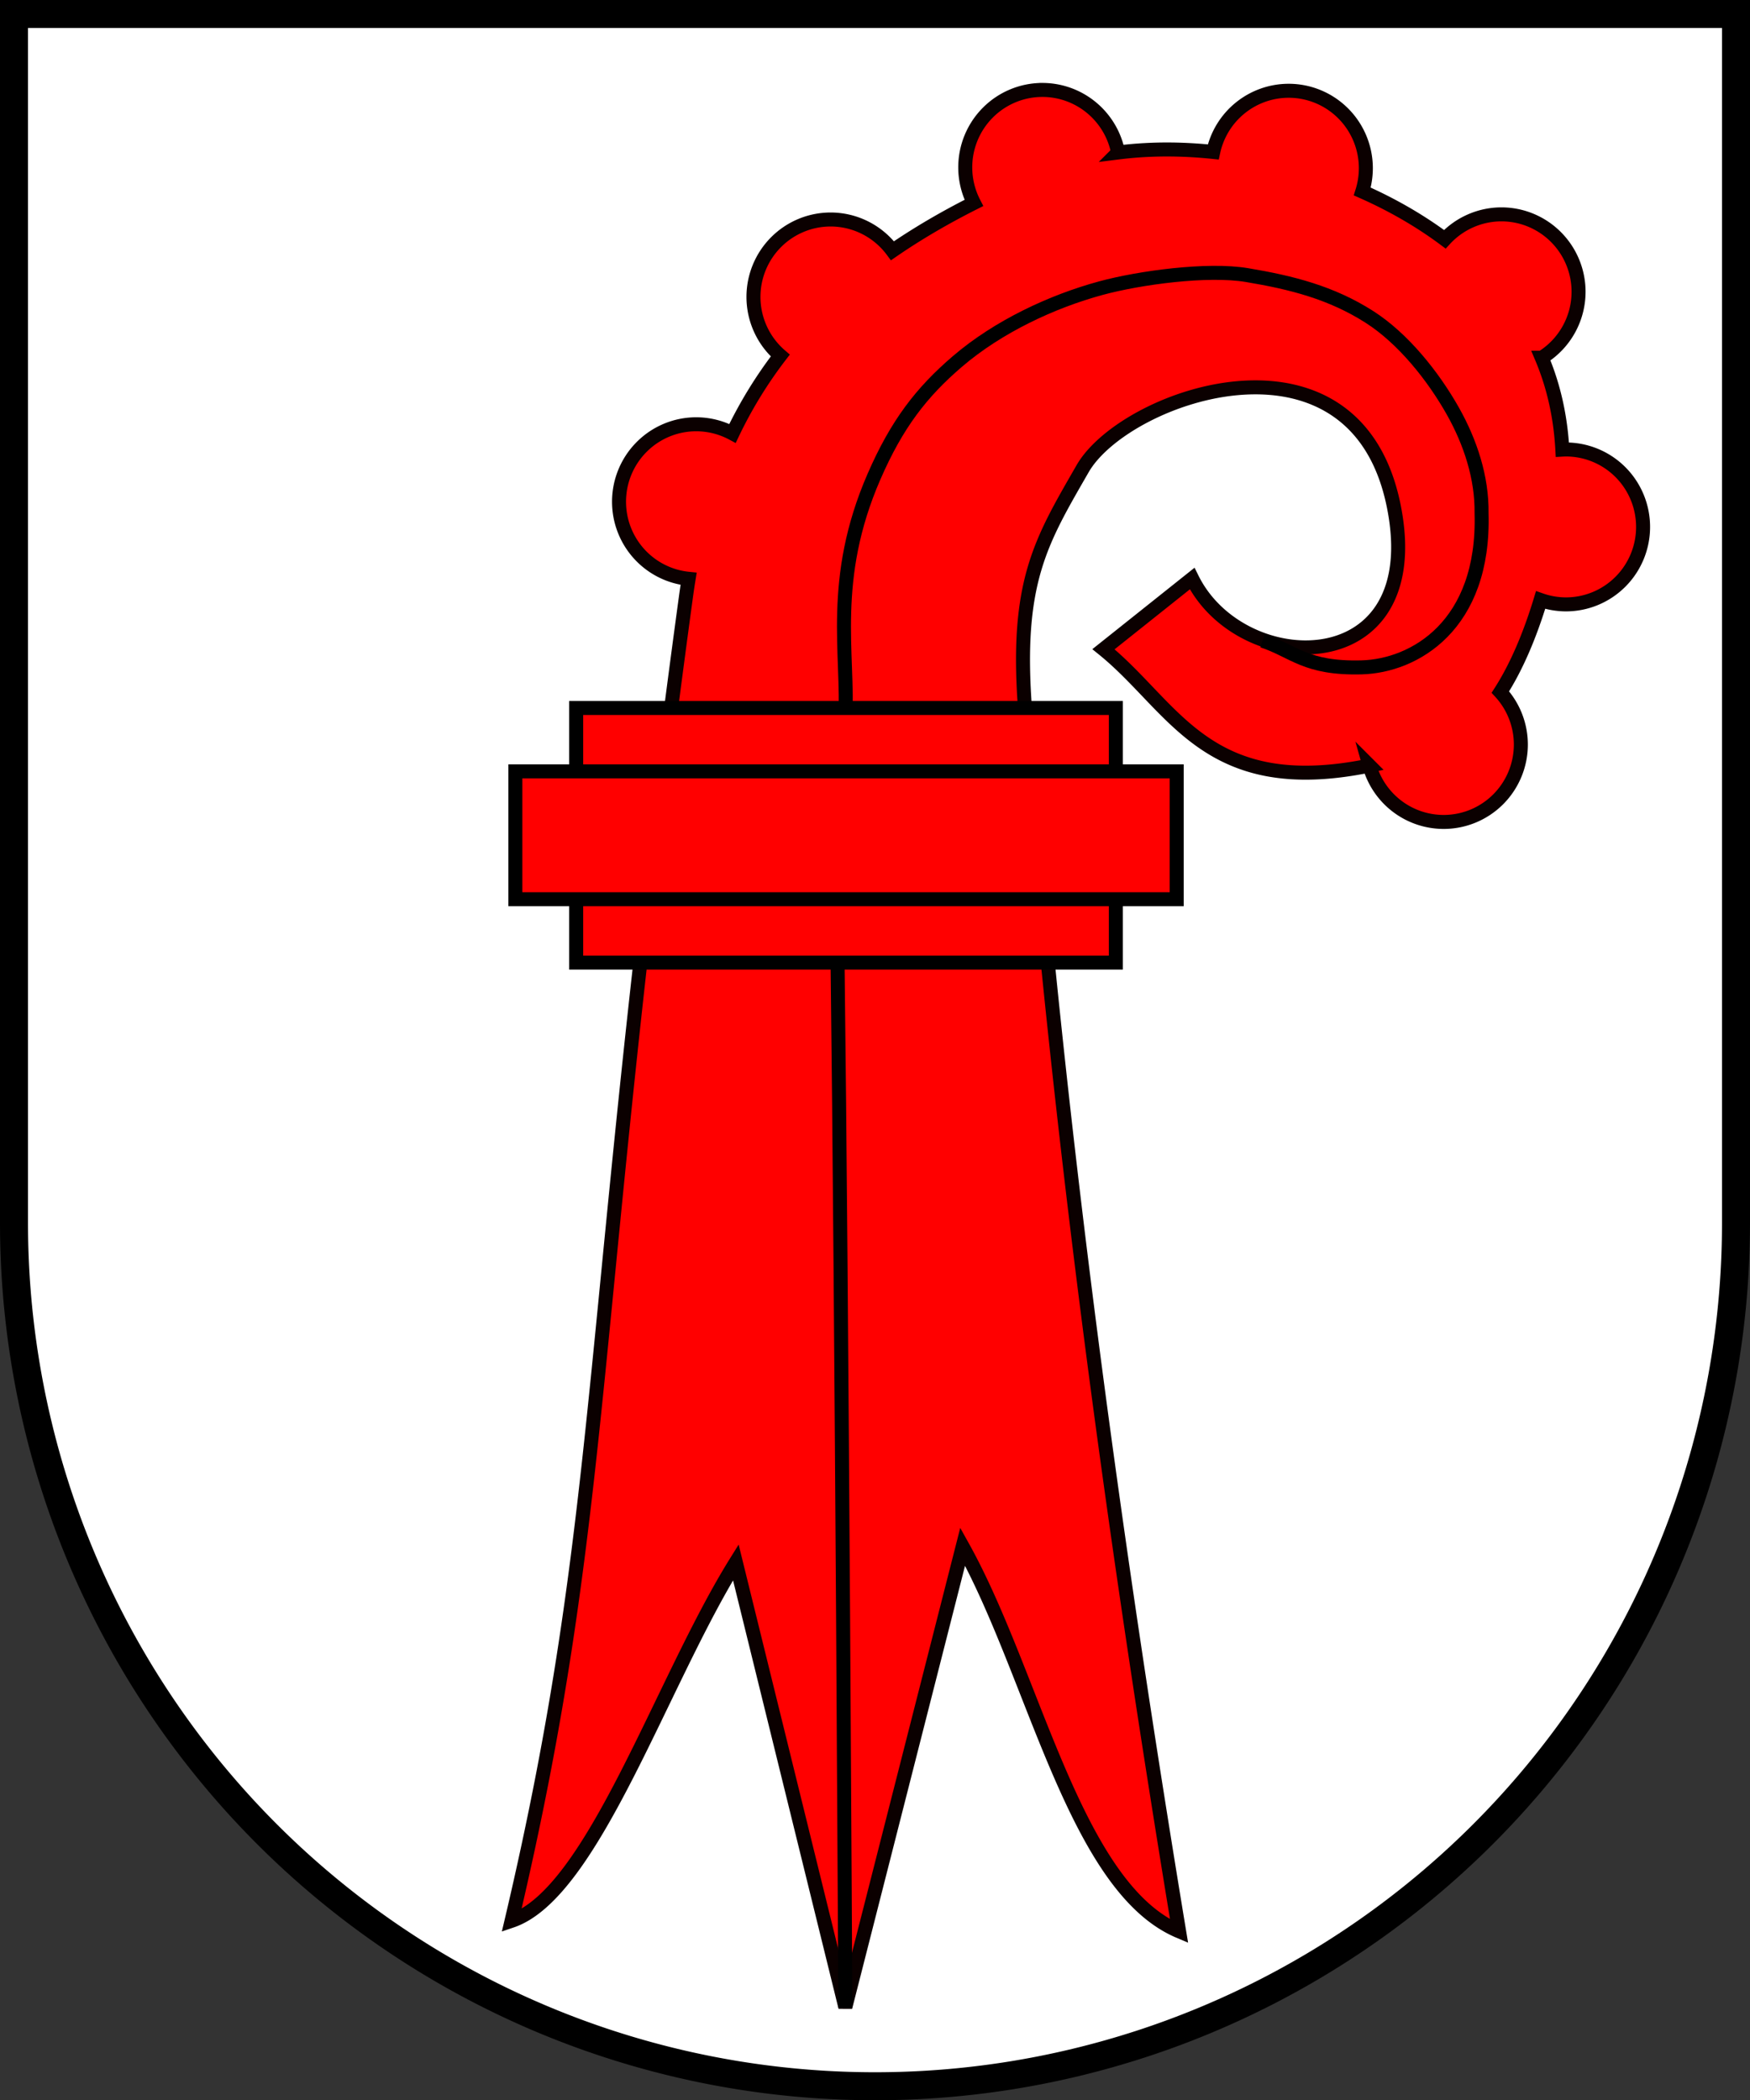 <svg xmlns="http://www.w3.org/2000/svg" xml:space="preserve" width="500" height="600" viewBox="-176.966 -215.01 500 600"><rect x="-176.966" y="-215.01" width="500" height="600" fill="#333333" stroke="none"/><path d="M-172.966-211.01v345.374a246 246.696 0 0 0 492 0V-211.01z" style="fill:#fff;fill-opacity:1;stroke:#000;stroke-width:8;stroke-miterlimit:4;stroke-dasharray:none"/><path d="M120.872-189.312a22.052 22.127 0 0 0-22.053 22.127 22.052 22.127 0 0 0 2.47 10.16c-8.364 4.215-16.12 8.75-23.258 13.66a22.052 22.127 0 0 0-17.671-8.93 22.052 22.127 0 0 0-22.051 22.126 22.052 22.127 0 0 0 7.658 16.748 124.8 124.8 0 0 0-13.641 22.245 22.052 22.127 0 0 0-10.372-2.612A22.052 22.127 0 0 0-.099-71.658a22.052 22.127 0 0 0 19.885 22.02 191 191 0 0 0-.67 4.422C-9.369 163.594-3.122 216.24-30.802 333.79c23.226-7.883 42.725-68.125 64.07-102.414L64.56 358.46l33.524-131.569c20.535 36.83 32.017 97.28 61.836 109.89-17.529-106.155-34.106-223.708-43.954-348.358-2.926-37.033 4.413-48.689 16.39-69.523 12.306-21.408 80.075-44.75 89.397 13.455 7.597 47.431-44.265 45.961-58.108 17.943l-25.33 20.184c20.404 16.528 29.397 42.768 75.984 33.247A22.052 22.127 0 0 0 235.51 19.83 22.052 22.127 0 0 0 257.562-2.3a22.052 22.127 0 0 0-5.853-14.98c4.606-7.17 8.45-16.234 11.496-26.298a22.052 22.127 0 0 0 7.23 1.249 22.052 22.127 0 0 0 22.05-22.127 22.052 22.127 0 0 0-22.05-22.129 22.052 22.127 0 0 0-1.018.037c-.493-9.054-2.35-17.878-5.881-26.247a22.052 22.127 0 0 0 10.517-18.842 22.052 22.127 0 0 0-22.05-22.126 22.052 22.127 0 0 0-16.163 7.115c-7.202-5.375-15.185-9.933-23.588-13.65a22.052 22.127 0 0 0 1.023-6.65 22.052 22.127 0 0 0-22.05-22.126 22.052 22.127 0 0 0-21.547 17.477c-3.963-.41-7.894-.649-11.758-.697-5.297-.066-10.46.228-15.427.852a22.052 22.127 0 0 0-21.62-17.871z" style="opacity:1;fill:red;fill-opacity:1;stroke:#0b0000;stroke-width:4;stroke-linecap:round;stroke-linejoin:miter;stroke-miterlimit:4;stroke-dasharray:none;stroke-dashoffset:0;stroke-opacity:1"/><path d="M64.559 358.46s-.988-200.1-2.235-299.768c-.286-22.935 1.032-45.122 2.235-68.027.99-18.829-4.594-40.14 8.195-69.522 6.54-15.024 13.563-24.092 23.84-32.892 11.658-9.983 27.04-17.146 40.975-20.932 11.05-3.001 30.427-5.622 41.72-3.737 12.738 2.126 24.122 5 35.014 11.96 9.638 6.159 18.218 16.931 23.84 26.912 4.985 8.85 8.336 18.991 8.195 29.155.937 32.164-19.25 43.656-34.27 44.056-16.07.428-19.345-4.655-28.31-7.625" style="fill:none;fill-rule:evenodd;stroke:#000;stroke-width:4;stroke-linecap:butt;stroke-linejoin:miter;stroke-miterlimit:4;stroke-dasharray:none;stroke-opacity:1"/><path d="M-12.343-12.733H141.85v72.758H-12.343z" style="opacity:1;fill:red;fill-opacity:1;stroke:#000;stroke-width:4;stroke-linecap:round;stroke-linejoin:miter;stroke-miterlimit:4;stroke-dasharray:none;stroke-dashoffset:0;stroke-opacity:1"/><path d="M-29.724 5.377h188.956v36.538H-29.724z" style="opacity:1;fill:red;fill-opacity:1;stroke:#000;stroke-width:4;stroke-linecap:round;stroke-linejoin:miter;stroke-miterlimit:4;stroke-dasharray:none;stroke-dashoffset:0;stroke-opacity:1"/></svg>